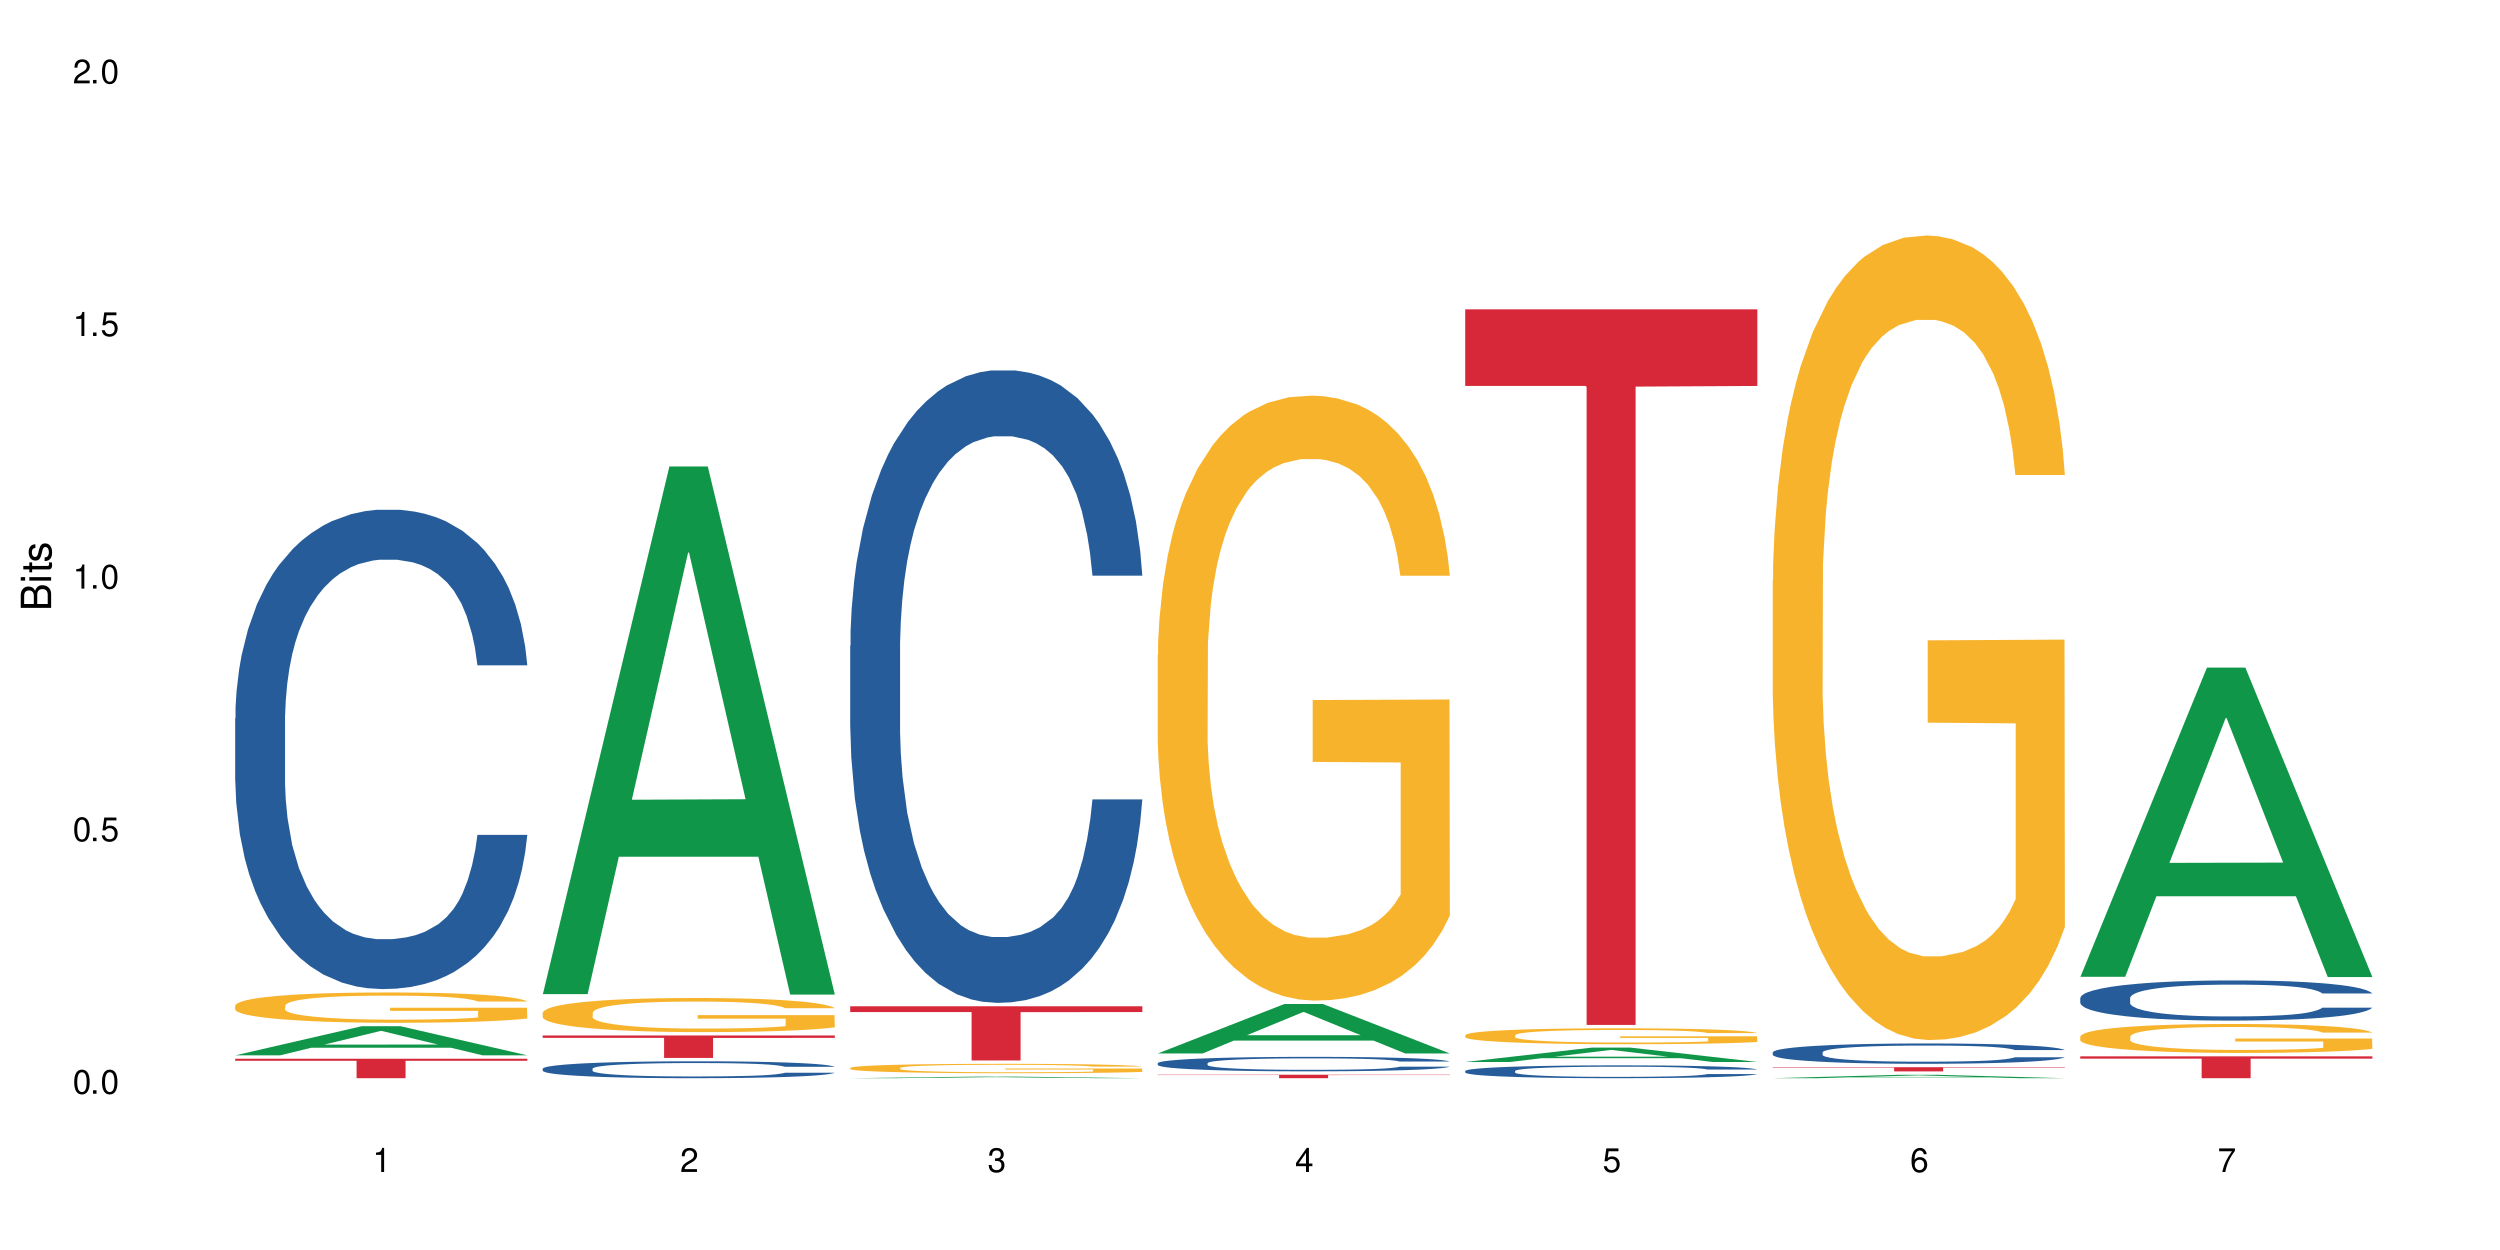 <?xml version="1.0" encoding="UTF-8"?>
<svg xmlns="http://www.w3.org/2000/svg" xmlns:xlink="http://www.w3.org/1999/xlink" width="720" height="360" viewBox="0 0 720 360">
<defs>
<g>
<g id="glyph-0-0">
</g>
<g id="glyph-0-1">
<path d="M 2.641 -6.938 C 2 -6.938 1.422 -6.656 1.078 -6.172 C 0.641 -5.562 0.406 -4.641 0.406 -3.359 C 0.406 -1.016 1.188 0.219 2.641 0.219 C 4.078 0.219 4.859 -1.016 4.859 -3.297 C 4.859 -4.641 4.656 -5.547 4.203 -6.172 C 3.844 -6.656 3.281 -6.938 2.641 -6.938 Z M 2.641 -6.188 C 3.547 -6.188 4 -5.25 4 -3.375 C 4 -1.406 3.562 -0.484 2.625 -0.484 C 1.734 -0.484 1.281 -1.438 1.281 -3.344 C 1.281 -5.25 1.734 -6.188 2.641 -6.188 Z M 2.641 -6.188 "/>
</g>
<g id="glyph-0-2">
<path d="M 1.828 -1 L 0.828 -1 L 0.828 0 L 1.828 0 Z M 1.828 -1 "/>
</g>
<g id="glyph-0-3">
<path d="M 4.562 -6.797 L 1.062 -6.797 L 0.547 -3.094 L 1.328 -3.094 C 1.719 -3.562 2.047 -3.734 2.578 -3.734 C 3.484 -3.734 4.062 -3.109 4.062 -2.094 C 4.062 -1.125 3.484 -0.531 2.578 -0.531 C 1.828 -0.531 1.375 -0.906 1.188 -1.672 L 0.328 -1.672 C 0.453 -1.109 0.547 -0.844 0.75 -0.594 C 1.125 -0.078 1.828 0.219 2.594 0.219 C 3.969 0.219 4.922 -0.781 4.922 -2.219 C 4.922 -3.562 4.031 -4.484 2.719 -4.484 C 2.25 -4.484 1.859 -4.359 1.469 -4.062 L 1.734 -5.969 L 4.562 -5.969 Z M 4.562 -6.797 "/>
</g>
<g id="glyph-0-4">
<path d="M 2.484 -4.938 L 2.484 0 L 3.328 0 L 3.328 -6.938 L 2.766 -6.938 C 2.469 -5.875 2.281 -5.734 0.984 -5.562 L 0.984 -4.938 Z M 2.484 -4.938 "/>
</g>
<g id="glyph-0-5">
<path d="M 4.859 -0.828 L 1.281 -0.828 C 1.359 -1.406 1.672 -1.781 2.5 -2.281 L 3.469 -2.828 C 4.406 -3.344 4.906 -4.062 4.906 -4.906 C 4.906 -5.484 4.672 -6.031 4.266 -6.406 C 3.859 -6.766 3.375 -6.938 2.719 -6.938 C 1.859 -6.938 1.219 -6.625 0.844 -6.031 C 0.609 -5.672 0.5 -5.234 0.484 -4.531 L 1.328 -4.531 C 1.359 -5.016 1.406 -5.281 1.531 -5.516 C 1.75 -5.938 2.188 -6.203 2.703 -6.203 C 3.469 -6.203 4.031 -5.641 4.031 -4.891 C 4.031 -4.344 3.719 -3.859 3.125 -3.516 L 2.234 -3 C 0.812 -2.172 0.406 -1.531 0.328 -0.016 L 4.859 -0.016 Z M 4.859 -0.828 "/>
</g>
<g id="glyph-0-6">
<path d="M 2.125 -3.188 L 2.578 -3.188 C 3.5 -3.188 3.984 -2.766 3.984 -1.922 C 3.984 -1.062 3.469 -0.531 2.594 -0.531 C 1.656 -0.531 1.203 -1 1.156 -2.016 L 0.312 -2.016 C 0.344 -1.453 0.438 -1.094 0.609 -0.781 C 0.953 -0.109 1.625 0.219 2.547 0.219 C 3.953 0.219 4.859 -0.625 4.859 -1.938 C 4.859 -2.828 4.516 -3.297 3.703 -3.594 C 4.344 -3.844 4.656 -4.328 4.656 -5.031 C 4.656 -6.219 3.875 -6.938 2.578 -6.938 C 1.203 -6.938 0.484 -6.172 0.453 -4.703 L 1.297 -4.703 C 1.312 -5.125 1.344 -5.359 1.453 -5.578 C 1.641 -5.969 2.062 -6.203 2.594 -6.203 C 3.344 -6.203 3.797 -5.75 3.797 -5 C 3.797 -4.516 3.609 -4.219 3.25 -4.047 C 3.016 -3.953 2.703 -3.922 2.125 -3.906 Z M 2.125 -3.188 "/>
</g>
<g id="glyph-0-7">
<path d="M 3.141 -1.672 L 3.141 0 L 3.984 0 L 3.984 -1.672 L 4.984 -1.672 L 4.984 -2.438 L 3.984 -2.438 L 3.984 -6.938 L 3.359 -6.938 L 0.266 -2.578 L 0.266 -1.672 Z M 3.141 -2.438 L 1 -2.438 L 3.141 -5.5 Z M 3.141 -2.438 "/>
</g>
<g id="glyph-0-8">
<path d="M 4.781 -5.125 C 4.609 -6.266 3.891 -6.938 2.844 -6.938 C 2.094 -6.938 1.422 -6.578 1.031 -5.953 C 0.594 -5.266 0.406 -4.422 0.406 -3.172 C 0.406 -2 0.578 -1.25 0.984 -0.641 C 1.359 -0.078 1.953 0.219 2.703 0.219 C 3.984 0.219 4.922 -0.75 4.922 -2.094 C 4.922 -3.375 4.062 -4.281 2.844 -4.281 C 2.172 -4.281 1.641 -4.031 1.281 -3.516 C 1.281 -5.234 1.828 -6.188 2.797 -6.188 C 3.391 -6.188 3.797 -5.797 3.938 -5.125 Z M 2.734 -3.531 C 3.547 -3.531 4.062 -2.953 4.062 -2.031 C 4.062 -1.156 3.484 -0.531 2.703 -0.531 C 1.922 -0.531 1.328 -1.188 1.328 -2.078 C 1.328 -2.938 1.906 -3.531 2.734 -3.531 Z M 2.734 -3.531 "/>
</g>
<g id="glyph-0-9">
<path d="M 4.984 -6.797 L 0.438 -6.797 L 0.438 -5.969 L 4.109 -5.969 C 2.5 -3.656 1.828 -2.234 1.328 0 L 2.219 0 C 2.594 -2.172 3.453 -4.047 4.984 -6.094 Z M 4.984 -6.797 "/>
</g>
<g id="glyph-1-0">
</g>
<g id="glyph-1-1">
<path d="M 0 -0.953 L 0 -4.891 C 0 -5.719 -0.234 -6.344 -0.734 -6.797 C -1.188 -7.234 -1.812 -7.469 -2.5 -7.469 C -3.547 -7.469 -4.188 -7 -4.625 -5.875 C -4.984 -6.688 -5.625 -7.094 -6.531 -7.094 C -7.172 -7.094 -7.734 -6.859 -8.141 -6.391 C -8.562 -5.922 -8.75 -5.344 -8.75 -4.5 L -8.75 -0.953 Z M -4.984 -2.062 L -7.766 -2.062 L -7.766 -4.219 C -7.766 -4.844 -7.688 -5.203 -7.453 -5.5 C -7.219 -5.812 -6.859 -5.969 -6.375 -5.969 C -5.891 -5.969 -5.531 -5.812 -5.297 -5.5 C -5.062 -5.203 -4.984 -4.844 -4.984 -4.219 Z M -0.984 -2.062 L -4 -2.062 L -4 -4.781 C -4 -5.766 -3.438 -6.359 -2.484 -6.359 C -1.547 -6.359 -0.984 -5.766 -0.984 -4.781 Z M -0.984 -2.062 "/>
</g>
<g id="glyph-1-2">
<path d="M -6.281 -1.797 L -6.281 -0.797 L 0 -0.797 L 0 -1.797 Z M -8.75 -1.797 L -8.75 -0.797 L -7.484 -0.797 L -7.484 -1.797 Z M -8.75 -1.797 "/>
</g>
<g id="glyph-1-3">
<path d="M -6.281 -3.047 L -6.281 -2.016 L -8.016 -2.016 L -8.016 -1.016 L -6.281 -1.016 L -6.281 -0.172 L -5.469 -0.172 L -5.469 -1.016 L -0.719 -1.016 C -0.078 -1.016 0.281 -1.453 0.281 -2.234 C 0.281 -2.5 0.25 -2.719 0.188 -3.047 L -0.641 -3.047 C -0.609 -2.906 -0.594 -2.766 -0.594 -2.562 C -0.594 -2.141 -0.719 -2.016 -1.156 -2.016 L -5.469 -2.016 L -5.469 -3.047 Z M -6.281 -3.047 "/>
</g>
<g id="glyph-1-4">
<path d="M -4.531 -5.25 C -5.766 -5.25 -6.469 -4.422 -6.469 -2.969 C -6.469 -1.516 -5.719 -0.562 -4.547 -0.562 C -3.562 -0.562 -3.094 -1.062 -2.734 -2.562 L -2.516 -3.484 C -2.344 -4.188 -2.094 -4.469 -1.641 -4.469 C -1.047 -4.469 -0.641 -3.875 -0.641 -3 C -0.641 -2.453 -0.797 -2 -1.062 -1.75 C -1.25 -1.594 -1.422 -1.531 -1.875 -1.469 L -1.875 -0.406 C -0.422 -0.453 0.281 -1.266 0.281 -2.922 C 0.281 -4.5 -0.5 -5.516 -1.719 -5.516 C -2.656 -5.516 -3.172 -4.984 -3.469 -3.734 L -3.703 -2.766 C -3.891 -1.953 -4.156 -1.609 -4.594 -1.609 C -5.188 -1.609 -5.547 -2.125 -5.547 -2.938 C -5.547 -3.75 -5.203 -4.172 -4.531 -4.203 Z M -4.531 -5.25 "/>
</g>
</g>
</defs>
<rect x="-72" y="-36" width="864" height="432" fill="rgb(100%, 100%, 100%)" fill-opacity="1"/>
<path fill-rule="nonzero" fill="rgb(6.275%, 58.824%, 28.235%)" fill-opacity="1" d="M 67.73 303.934 L 67.82 303.926 L 104.227 295.539 L 115.281 295.539 L 151.867 303.941 L 139.012 303.941 L 129.844 301.75 L 89.664 301.75 L 80.676 303.934 L 67.73 303.934 L 93.527 300.84 L 126.156 300.832 L 109.887 296.91 L 109.707 296.902 L 109.527 296.926 L 93.438 300.832 L 93.527 300.84 Z M 67.73 303.934 "/>
<path fill-rule="nonzero" fill="rgb(14.51%, 36.078%, 60%)" fill-opacity="1" d="M 67.73 206.883 L 67.832 206.758 L 67.832 203.73 L 68.141 198.934 L 68.859 192.879 L 69.578 188.715 L 71.426 181.27 L 73.988 174.078 L 76.656 168.527 L 78.605 165.246 L 80.352 162.723 L 84.352 158.055 L 86.918 155.656 L 89.688 153.512 L 93.074 151.367 L 95.535 150.105 L 101.078 148.086 L 105.18 147.203 L 108.363 146.824 L 115.238 146.824 L 119.34 147.332 L 122.316 147.961 L 125.598 148.969 L 128.371 150.105 L 133.191 152.883 L 137.5 156.414 L 139.449 158.434 L 142.527 162.344 L 144.891 166.129 L 146.531 169.41 L 148.379 174.078 L 150.02 179.758 L 151.25 186.191 L 151.867 191.617 L 137.5 191.617 L 136.785 186.57 L 135.961 182.66 L 134.422 177.484 L 132.883 173.828 L 130.73 170.168 L 128.781 167.77 L 126.113 165.371 L 123.754 163.859 L 121.289 162.723 L 118.93 161.965 L 114.414 161.211 L 109.184 161.211 L 107.234 161.461 L 103.23 162.473 L 101.078 163.355 L 98 165.121 L 95.844 166.762 L 93.281 169.285 L 91.535 171.43 L 89.379 174.711 L 87.84 177.613 L 86.098 181.773 L 85.07 184.93 L 84.148 188.461 L 83.328 192.625 L 82.711 197.043 L 82.301 201.711 L 82.094 206.254 L 82.094 225.809 L 82.301 230.352 L 82.812 235.652 L 84.148 243.348 L 86.098 250.035 L 88.355 255.336 L 90.508 259.121 L 91.742 260.887 L 93.383 262.906 L 95.945 265.43 L 99.641 267.953 L 101.797 268.961 L 105.078 269.969 L 108.465 270.477 L 112.98 270.477 L 116.98 269.969 L 119.648 269.34 L 122.418 268.328 L 126.215 266.184 L 128.574 264.168 L 130.629 261.77 L 132.168 259.371 L 133.191 257.352 L 134.73 253.441 L 135.961 249.152 L 136.887 244.734 L 137.5 240.445 L 151.867 240.445 L 151.25 245.492 L 150.328 250.414 L 149.402 254.074 L 147.969 258.488 L 146.324 262.398 L 143.965 266.816 L 142.016 269.719 L 139.449 272.871 L 137.09 275.27 L 134.527 277.414 L 130.73 279.938 L 128.266 281.199 L 125.598 282.336 L 122.418 283.344 L 118.418 284.227 L 114.109 284.73 L 110.105 284.859 L 105.797 284.605 L 102.617 284.102 L 98.41 282.965 L 93.176 280.695 L 89.379 278.297 L 86.406 275.898 L 83.84 273.375 L 80.969 269.969 L 77.273 264.418 L 75.016 260.129 L 73.477 256.598 L 71.734 251.676 L 70.5 247.258 L 69.066 240.195 L 68.039 231.234 L 67.73 224.297 Z M 67.73 206.883 "/>
<path fill-rule="nonzero" fill="rgb(96.863%, 70.196%, 16.863%)" fill-opacity="1" d="M 67.73 289.574 L 67.832 289.566 L 67.832 289.406 L 68.242 289.047 L 69.27 288.551 L 70.605 288.145 L 72.039 287.828 L 72.965 287.66 L 74.504 287.422 L 75.836 287.246 L 79.223 286.887 L 83.531 286.551 L 85.891 286.406 L 88.559 286.273 L 92.355 286.121 L 94.102 286.066 L 99.438 285.938 L 105.488 285.855 L 112.16 285.832 L 115.238 285.84 L 119.441 285.875 L 125.188 285.961 L 128.473 286.039 L 131.039 286.121 L 133.707 286.223 L 136.988 286.383 L 140.066 286.574 L 142.527 286.766 L 144.992 287.004 L 147.043 287.262 L 148.789 287.539 L 150.328 287.875 L 151.25 288.152 L 151.867 288.434 L 137.605 288.434 L 136.785 288.152 L 135.859 287.938 L 134.32 287.676 L 132.781 287.484 L 131.242 287.332 L 128.371 287.125 L 125.906 286.996 L 122.828 286.887 L 119.855 286.812 L 116.469 286.766 L 114.414 286.75 L 108.977 286.75 L 104.055 286.805 L 101.18 286.871 L 99.129 286.934 L 96.254 287.055 L 94.512 287.148 L 93.484 287.211 L 90.406 287.461 L 88.355 287.684 L 87.227 287.836 L 85.789 288.074 L 84.762 288.289 L 83.633 288.609 L 83.02 288.848 L 82.199 289.391 L 82.094 290.824 L 82.402 291.129 L 83.02 291.453 L 83.84 291.742 L 85.07 292.043 L 86.301 292.277 L 88.457 292.586 L 90.305 292.793 L 91.742 292.93 L 94.512 293.145 L 95.641 293.219 L 98.309 293.359 L 101.078 293.473 L 104.465 293.566 L 107.027 293.617 L 111.133 293.656 L 116.363 293.656 L 122.52 293.609 L 126.422 293.543 L 129.09 293.48 L 130.832 293.426 L 132.988 293.336 L 134.527 293.258 L 135.961 293.168 L 137.707 293.035 L 137.707 291.129 L 112.363 291.121 L 112.363 290.227 L 151.762 290.219 L 151.867 293.336 L 149.711 293.551 L 147.043 293.758 L 144.48 293.918 L 141.812 294.055 L 138.016 294.207 L 134.938 294.301 L 130.215 294.414 L 125.906 294.484 L 121.395 294.531 L 117.391 294.555 L 112.672 294.566 L 108.465 294.547 L 103.949 294.5 L 100.359 294.438 L 97.074 294.355 L 93.793 294.254 L 89.688 294.086 L 87.02 293.949 L 84.25 293.781 L 81.48 293.582 L 79.016 293.367 L 77.375 293.199 L 75.734 293.008 L 73.988 292.77 L 72.348 292.5 L 71.117 292.254 L 69.988 291.973 L 69.168 291.711 L 68.348 291.352 L 67.938 291.062 L 67.73 290.816 Z M 67.73 289.574 "/>
<path fill-rule="nonzero" fill="rgb(83.922%, 15.686%, 22.353%)" fill-opacity="1" d="M 67.73 304.918 L 151.867 304.918 L 151.867 305.516 L 116.801 305.52 L 116.801 310.523 L 102.695 310.523 L 102.695 305.527 L 102.488 305.516 L 67.73 305.516 Z M 67.73 304.918 "/>
<path fill-rule="nonzero" fill="rgb(6.275%, 58.824%, 28.235%)" fill-opacity="1" d="M 156.293 286.309 L 156.383 286.168 L 192.789 134.336 L 203.844 134.336 L 240.43 286.453 L 227.574 286.453 L 218.406 246.746 L 178.227 246.746 L 169.238 286.309 L 156.293 286.309 L 182.094 230.32 L 214.723 230.176 L 198.453 159.188 L 198.273 159.047 L 198.094 159.473 L 182.004 230.176 L 182.094 230.32 Z M 156.293 286.309 "/>
<path fill-rule="nonzero" fill="rgb(14.51%, 36.078%, 60%)" fill-opacity="1" d="M 156.293 307.773 L 156.398 307.77 L 156.398 307.66 L 156.703 307.492 L 157.422 307.277 L 158.141 307.133 L 159.988 306.871 L 162.555 306.617 L 165.223 306.422 L 167.172 306.305 L 168.914 306.215 L 172.918 306.051 L 175.48 305.969 L 178.25 305.891 L 181.637 305.816 L 184.102 305.77 L 189.641 305.699 L 193.746 305.668 L 196.926 305.656 L 203.801 305.656 L 207.902 305.672 L 210.879 305.695 L 214.164 305.73 L 216.934 305.77 L 221.754 305.871 L 226.066 305.992 L 228.016 306.066 L 231.094 306.203 L 233.453 306.336 L 235.094 306.453 L 236.941 306.617 L 238.582 306.816 L 239.812 307.043 L 240.43 307.234 L 226.066 307.234 L 225.348 307.059 L 224.527 306.918 L 222.988 306.738 L 221.449 306.609 L 219.293 306.48 L 217.344 306.395 L 214.676 306.309 L 212.316 306.258 L 209.855 306.215 L 207.492 306.191 L 202.98 306.164 L 197.746 306.164 L 195.797 306.172 L 191.797 306.207 L 189.641 306.238 L 186.562 306.301 L 184.406 306.359 L 181.844 306.449 L 180.098 306.523 L 177.945 306.641 L 176.406 306.742 L 174.66 306.887 L 173.633 307 L 172.711 307.125 L 171.891 307.27 L 171.273 307.426 L 170.863 307.59 L 170.66 307.75 L 170.66 308.441 L 170.863 308.602 L 171.379 308.785 L 172.711 309.059 L 174.66 309.293 L 176.918 309.48 L 179.074 309.613 L 180.305 309.676 L 181.945 309.746 L 184.512 309.836 L 188.203 309.926 L 190.359 309.961 L 193.641 309.996 L 197.027 310.016 L 201.543 310.016 L 205.543 309.996 L 208.211 309.973 L 210.98 309.938 L 214.777 309.863 L 217.137 309.793 L 219.191 309.707 L 220.73 309.625 L 221.754 309.551 L 223.293 309.414 L 224.527 309.262 L 225.449 309.105 L 226.066 308.957 L 240.43 308.957 L 239.812 309.133 L 238.891 309.309 L 237.969 309.438 L 236.531 309.594 L 234.891 309.73 L 232.527 309.887 L 230.578 309.988 L 228.016 310.098 L 225.656 310.184 L 223.09 310.258 L 219.293 310.348 L 216.832 310.395 L 214.164 310.434 L 210.98 310.469 L 206.98 310.5 L 202.672 310.516 L 198.668 310.523 L 194.359 310.512 L 191.18 310.496 L 186.973 310.453 L 181.738 310.375 L 177.945 310.289 L 174.969 310.207 L 172.402 310.117 L 169.531 309.996 L 165.836 309.801 L 163.578 309.648 L 162.039 309.523 L 160.297 309.352 L 159.066 309.195 L 157.629 308.945 L 156.602 308.633 L 156.293 308.387 Z M 156.293 307.773 "/>
<path fill-rule="nonzero" fill="rgb(96.863%, 70.196%, 16.863%)" fill-opacity="1" d="M 156.293 291.633 L 156.398 291.625 L 156.398 291.445 L 156.809 291.043 L 157.832 290.484 L 159.168 290.027 L 160.605 289.668 L 161.527 289.48 L 163.066 289.211 L 164.398 289.016 L 167.785 288.609 L 172.094 288.234 L 174.457 288.07 L 177.121 287.918 L 180.918 287.75 L 182.664 287.688 L 188 287.543 L 194.051 287.453 L 200.723 287.426 L 203.801 287.434 L 208.008 287.473 L 213.754 287.57 L 217.035 287.66 L 219.602 287.75 L 222.27 287.867 L 225.551 288.047 L 228.629 288.262 L 231.094 288.477 L 233.555 288.746 L 235.605 289.031 L 237.352 289.348 L 238.891 289.723 L 239.812 290.035 L 240.43 290.352 L 226.168 290.352 L 225.348 290.035 L 224.422 289.793 L 222.883 289.5 L 221.344 289.281 L 219.805 289.113 L 216.934 288.879 L 214.473 288.734 L 211.395 288.609 L 208.418 288.531 L 205.031 288.477 L 202.98 288.457 L 197.543 288.457 L 192.617 288.52 L 189.742 288.594 L 187.691 288.664 L 184.816 288.797 L 183.074 288.906 L 182.047 288.977 L 178.969 289.258 L 176.918 289.508 L 175.789 289.68 L 174.352 289.945 L 173.328 290.188 L 172.199 290.547 L 171.582 290.816 L 170.762 291.426 L 170.66 293.043 L 170.965 293.383 L 171.582 293.75 L 172.402 294.074 L 173.633 294.414 L 174.867 294.672 L 177.02 295.023 L 178.867 295.258 L 180.305 295.41 L 183.074 295.652 L 184.203 295.73 L 186.871 295.895 L 189.641 296.02 L 193.027 296.125 L 195.59 296.18 L 199.695 296.227 L 204.93 296.227 L 211.086 296.172 L 214.984 296.102 L 217.652 296.027 L 219.395 295.965 L 221.551 295.867 L 223.09 295.777 L 224.527 295.68 L 226.27 295.527 L 226.27 293.383 L 200.926 293.375 L 200.926 292.367 L 240.328 292.359 L 240.43 295.867 L 238.273 296.109 L 235.605 296.344 L 233.043 296.52 L 230.375 296.672 L 226.578 296.844 L 223.5 296.953 L 218.781 297.078 L 214.473 297.156 L 209.957 297.211 L 205.953 297.238 L 201.234 297.246 L 197.027 297.23 L 192.512 297.176 L 188.922 297.105 L 185.641 297.016 L 182.355 296.898 L 178.25 296.711 L 175.582 296.559 L 172.812 296.367 L 170.043 296.145 L 167.582 295.902 L 165.938 295.715 L 164.297 295.5 L 162.555 295.23 L 160.91 294.926 L 159.68 294.648 L 158.551 294.332 L 157.73 294.035 L 156.91 293.633 L 156.5 293.309 L 156.293 293.031 Z M 156.293 291.633 "/>
<path fill-rule="nonzero" fill="rgb(83.922%, 15.686%, 22.353%)" fill-opacity="1" d="M 156.293 298.223 L 240.43 298.223 L 240.43 298.914 L 205.363 298.918 L 205.363 304.68 L 191.258 304.68 L 191.258 298.926 L 191.051 298.914 L 156.293 298.914 Z M 156.293 298.223 "/>
<path fill-rule="nonzero" fill="rgb(6.275%, 58.824%, 28.235%)" fill-opacity="1" d="M 244.859 310.52 L 244.949 310.52 L 281.352 310.062 L 292.41 310.062 L 328.992 310.523 L 316.141 310.523 L 306.969 310.402 L 266.789 310.402 L 257.801 310.52 L 244.859 310.52 L 270.656 310.352 L 303.285 310.352 L 287.016 310.141 L 286.836 310.137 L 286.656 310.141 L 270.566 310.352 L 270.656 310.352 Z M 244.859 310.52 "/>
<path fill-rule="nonzero" fill="rgb(14.51%, 36.078%, 60%)" fill-opacity="1" d="M 244.859 185.938 L 244.961 185.773 L 244.961 181.777 L 245.27 175.449 L 245.988 167.457 L 246.703 161.961 L 248.551 152.141 L 251.117 142.648 L 253.785 135.324 L 255.734 130.996 L 257.477 127.664 L 261.48 121.504 L 264.043 118.34 L 266.816 115.512 L 270.199 112.68 L 272.664 111.016 L 278.203 108.352 L 282.309 107.184 L 285.488 106.688 L 292.363 106.688 L 296.469 107.352 L 299.441 108.184 L 302.727 109.516 L 305.496 111.016 L 310.32 114.676 L 314.629 119.34 L 316.578 122.004 L 319.656 127.164 L 322.016 132.16 L 323.656 136.488 L 325.504 142.648 L 327.145 150.141 L 328.379 158.633 L 328.992 165.793 L 314.629 165.793 L 313.91 159.133 L 313.09 153.973 L 311.551 147.145 L 310.012 142.316 L 307.855 137.488 L 305.906 134.324 L 303.238 131.16 L 300.879 129.164 L 298.418 127.664 L 296.059 126.664 L 291.543 125.668 L 286.309 125.668 L 284.359 126 L 280.359 127.332 L 278.203 128.496 L 275.125 130.828 L 272.973 132.992 L 270.406 136.32 L 268.66 139.152 L 266.508 143.48 L 264.969 147.312 L 263.223 152.805 L 262.199 156.969 L 261.273 161.629 L 260.453 167.125 L 259.84 172.953 L 259.426 179.113 L 259.223 185.105 L 259.223 210.914 L 259.426 216.906 L 259.941 223.898 L 261.273 234.055 L 263.223 242.879 L 265.48 249.875 L 267.637 254.867 L 268.867 257.199 L 270.508 259.863 L 273.074 263.191 L 276.77 266.523 L 278.922 267.855 L 282.207 269.188 L 285.59 269.852 L 290.105 269.852 L 294.109 269.188 L 296.773 268.355 L 299.547 267.023 L 303.344 264.191 L 305.703 261.527 L 307.754 258.363 L 309.293 255.199 L 310.32 252.535 L 311.859 247.375 L 313.09 241.715 L 314.012 235.887 L 314.629 230.227 L 328.992 230.227 L 328.379 236.887 L 327.453 243.379 L 326.531 248.207 L 325.094 254.035 L 323.453 259.195 L 321.094 265.023 L 319.145 268.855 L 316.578 273.016 L 314.219 276.18 L 311.652 279.012 L 307.855 282.34 L 305.395 284.004 L 302.727 285.504 L 299.547 286.836 L 295.543 288 L 291.234 288.668 L 287.234 288.832 L 282.926 288.5 L 279.742 287.836 L 275.535 286.336 L 270.305 283.34 L 266.508 280.176 L 263.531 277.012 L 260.965 273.684 L 258.094 269.188 L 254.398 261.859 L 252.145 256.199 L 250.605 251.539 L 248.859 245.043 L 247.629 239.219 L 246.191 229.895 L 245.164 218.07 L 244.859 208.914 Z M 244.859 185.938 "/>
<path fill-rule="nonzero" fill="rgb(96.863%, 70.196%, 16.863%)" fill-opacity="1" d="M 244.859 307.543 L 244.961 307.539 L 244.961 307.488 L 245.371 307.379 L 246.398 307.223 L 247.73 307.098 L 249.168 307 L 250.09 306.949 L 251.629 306.875 L 252.965 306.82 L 256.348 306.707 L 260.66 306.605 L 263.02 306.559 L 265.688 306.516 L 269.484 306.469 L 271.227 306.453 L 276.562 306.414 L 282.617 306.387 L 289.285 306.383 L 292.363 306.383 L 296.57 306.395 L 302.316 306.422 L 305.598 306.445 L 308.164 306.469 L 310.832 306.504 L 314.117 306.551 L 317.195 306.609 L 319.656 306.672 L 322.117 306.746 L 324.172 306.824 L 325.914 306.91 L 327.453 307.016 L 328.379 307.102 L 328.992 307.188 L 314.73 307.188 L 313.91 307.102 L 312.988 307.035 L 311.449 306.953 L 309.91 306.895 L 308.371 306.848 L 305.496 306.781 L 303.035 306.742 L 299.957 306.707 L 296.98 306.684 L 293.594 306.672 L 291.543 306.664 L 286.105 306.664 L 281.18 306.684 L 278.309 306.703 L 276.254 306.723 L 273.383 306.758 L 271.637 306.789 L 270.613 306.809 L 267.535 306.887 L 265.48 306.953 L 264.352 307 L 262.918 307.074 L 261.891 307.145 L 260.762 307.242 L 260.145 307.316 L 259.324 307.484 L 259.223 307.93 L 259.531 308.023 L 260.145 308.125 L 260.965 308.215 L 262.199 308.309 L 263.43 308.379 L 265.582 308.477 L 267.43 308.539 L 268.867 308.582 L 271.637 308.648 L 272.766 308.672 L 275.434 308.715 L 278.203 308.75 L 281.59 308.781 L 284.156 308.797 L 288.258 308.809 L 293.492 308.809 L 299.648 308.793 L 303.547 308.773 L 306.215 308.754 L 307.961 308.734 L 310.113 308.707 L 311.652 308.684 L 313.09 308.656 L 314.832 308.613 L 314.832 308.023 L 289.492 308.02 L 289.492 307.742 L 328.891 307.742 L 328.992 308.707 L 326.84 308.773 L 324.172 308.84 L 321.605 308.891 L 318.938 308.93 L 315.141 308.977 L 312.062 309.008 L 307.344 309.043 L 303.035 309.066 L 298.52 309.078 L 294.52 309.086 L 289.797 309.09 L 285.59 309.086 L 281.078 309.07 L 277.484 309.051 L 274.203 309.023 L 270.918 308.992 L 266.816 308.941 L 264.148 308.898 L 261.379 308.848 L 258.605 308.785 L 256.145 308.719 L 254.504 308.668 L 252.859 308.605 L 251.117 308.531 L 249.477 308.449 L 248.242 308.371 L 247.113 308.285 L 246.293 308.203 L 245.473 308.094 L 245.062 308.004 L 244.859 307.926 Z M 244.859 307.543 "/>
<path fill-rule="nonzero" fill="rgb(83.922%, 15.686%, 22.353%)" fill-opacity="1" d="M 244.859 289.809 L 328.992 289.809 L 328.992 291.477 L 293.93 291.492 L 293.93 305.406 L 279.82 305.406 L 279.82 291.508 L 279.617 291.477 L 244.859 291.477 Z M 244.859 289.809 "/>
<path fill-rule="nonzero" fill="rgb(6.275%, 58.824%, 28.235%)" fill-opacity="1" d="M 333.422 303.391 L 333.512 303.375 L 369.914 289.148 L 380.973 289.148 L 417.555 303.402 L 404.703 303.402 L 395.535 299.684 L 355.355 299.684 L 346.363 303.391 L 333.422 303.391 L 359.219 298.145 L 391.848 298.129 L 375.578 291.477 L 375.398 291.465 L 375.219 291.504 L 359.129 298.129 L 359.219 298.145 Z M 333.422 303.391 "/>
<path fill-rule="nonzero" fill="rgb(14.51%, 36.078%, 60%)" fill-opacity="1" d="M 333.422 306.191 L 333.523 306.188 L 333.523 306.094 L 333.832 305.949 L 334.551 305.766 L 335.27 305.641 L 337.113 305.418 L 339.68 305.199 L 342.348 305.031 L 344.297 304.934 L 346.043 304.855 L 350.043 304.715 L 352.609 304.645 L 355.379 304.578 L 358.766 304.516 L 361.227 304.477 L 366.766 304.414 L 370.871 304.387 L 374.051 304.379 L 380.926 304.379 L 385.031 304.391 L 388.008 304.41 L 391.289 304.441 L 394.059 304.477 L 398.883 304.559 L 403.191 304.668 L 405.141 304.727 L 408.219 304.844 L 410.578 304.961 L 412.223 305.059 L 414.066 305.199 L 415.711 305.371 L 416.941 305.566 L 417.555 305.73 L 403.191 305.73 L 402.473 305.578 L 401.652 305.457 L 400.113 305.301 L 398.574 305.191 L 396.422 305.082 L 394.469 305.008 L 391.805 304.938 L 389.441 304.891 L 386.98 304.855 L 384.621 304.836 L 380.105 304.812 L 374.875 304.812 L 372.922 304.82 L 368.922 304.848 L 366.766 304.875 L 363.688 304.93 L 361.535 304.98 L 358.969 305.055 L 357.227 305.121 L 355.07 305.219 L 353.531 305.305 L 351.789 305.434 L 350.762 305.527 L 349.836 305.633 L 349.016 305.758 L 348.402 305.895 L 347.992 306.035 L 347.785 306.172 L 347.785 306.762 L 347.992 306.898 L 348.504 307.059 L 349.836 307.289 L 351.789 307.492 L 354.043 307.652 L 356.199 307.766 L 357.43 307.82 L 359.07 307.883 L 361.637 307.957 L 365.332 308.035 L 367.484 308.062 L 370.77 308.094 L 374.156 308.109 L 378.668 308.109 L 382.672 308.094 L 385.34 308.074 L 388.109 308.047 L 391.906 307.98 L 394.266 307.918 L 396.316 307.848 L 397.855 307.773 L 398.883 307.715 L 400.422 307.594 L 401.652 307.465 L 402.578 307.332 L 403.191 307.203 L 417.555 307.203 L 416.941 307.355 L 416.016 307.504 L 415.094 307.613 L 413.656 307.746 L 412.016 307.867 L 409.656 308 L 407.707 308.086 L 405.141 308.184 L 402.781 308.254 L 400.215 308.32 L 396.422 308.395 L 393.957 308.434 L 391.289 308.469 L 388.109 308.5 L 384.109 308.523 L 379.797 308.539 L 375.797 308.543 L 371.488 308.535 L 368.305 308.52 L 364.102 308.488 L 358.867 308.418 L 355.07 308.348 L 352.094 308.273 L 349.531 308.199 L 346.656 308.094 L 342.965 307.926 L 340.707 307.797 L 339.168 307.691 L 337.422 307.543 L 336.191 307.41 L 334.754 307.195 L 333.73 306.926 L 333.422 306.715 Z M 333.422 306.191 "/>
<path fill-rule="nonzero" fill="rgb(96.863%, 70.196%, 16.863%)" fill-opacity="1" d="M 333.422 188.566 L 333.523 188.406 L 333.523 185.223 L 333.934 178.062 L 334.961 168.199 L 336.293 160.082 L 337.73 153.719 L 338.652 150.379 L 340.191 145.602 L 341.527 142.102 L 344.914 134.941 L 349.223 128.258 L 351.582 125.395 L 354.25 122.691 L 358.047 119.668 L 359.789 118.555 L 365.125 116.008 L 371.18 114.414 L 377.848 113.938 L 380.926 114.098 L 385.133 114.734 L 390.879 116.484 L 394.164 118.074 L 396.727 119.668 L 399.395 121.734 L 402.68 124.918 L 405.758 128.738 L 408.219 132.555 L 410.684 137.328 L 412.734 142.422 L 414.477 147.988 L 416.016 154.672 L 416.941 160.242 L 417.555 165.812 L 403.293 165.812 L 402.473 160.242 L 401.551 155.945 L 400.012 150.695 L 398.473 146.875 L 396.934 143.852 L 394.059 139.715 L 391.598 137.172 L 388.52 134.941 L 385.543 133.512 L 382.156 132.555 L 380.105 132.238 L 374.668 132.238 L 369.742 133.352 L 366.871 134.625 L 364.816 135.898 L 361.945 138.285 L 360.199 140.191 L 359.176 141.465 L 356.098 146.398 L 354.043 150.855 L 352.914 153.879 L 351.48 158.652 L 350.453 162.949 L 349.324 169.312 L 348.711 174.086 L 347.887 184.906 L 347.785 213.547 L 348.094 219.594 L 348.711 226.117 L 349.531 231.848 L 350.762 237.895 L 351.992 242.508 L 354.148 248.715 L 355.992 252.852 L 357.43 255.555 L 360.199 259.852 L 361.328 261.285 L 363.996 264.148 L 366.766 266.375 L 370.152 268.285 L 372.719 269.238 L 376.824 270.035 L 382.055 270.035 L 388.211 269.082 L 392.109 267.809 L 394.777 266.535 L 396.523 265.422 L 398.676 263.672 L 400.215 262.078 L 401.652 260.328 L 403.398 257.625 L 403.398 219.594 L 378.055 219.434 L 378.055 201.613 L 417.453 201.453 L 417.555 263.672 L 415.402 267.969 L 412.734 272.105 L 410.168 275.285 L 407.5 277.992 L 403.703 281.016 L 400.625 282.926 L 395.906 285.152 L 391.598 286.586 L 387.082 287.539 L 383.082 288.016 L 378.363 288.176 L 374.156 287.855 L 369.641 286.902 L 366.051 285.629 L 362.766 284.039 L 359.484 281.969 L 355.379 278.629 L 352.711 275.922 L 349.941 272.582 L 347.172 268.602 L 344.707 264.309 L 343.066 260.965 L 341.426 257.148 L 339.68 252.375 L 338.039 246.965 L 336.809 242.031 L 335.68 236.461 L 334.859 231.211 L 334.035 224.051 L 333.625 218.32 L 333.422 213.387 Z M 333.422 188.566 "/>
<path fill-rule="nonzero" fill="rgb(83.922%, 15.686%, 22.353%)" fill-opacity="1" d="M 333.422 309.52 L 417.555 309.52 L 417.555 309.625 L 382.492 309.629 L 382.492 310.523 L 368.383 310.523 L 368.383 309.629 L 368.18 309.625 L 333.422 309.625 Z M 333.422 309.52 "/>
<path fill-rule="nonzero" fill="rgb(6.275%, 58.824%, 28.235%)" fill-opacity="1" d="M 421.984 305.848 L 422.074 305.844 L 458.48 301.711 L 469.535 301.711 L 506.121 305.852 L 493.266 305.852 L 484.098 304.77 L 443.918 304.77 L 434.93 305.848 L 421.984 305.848 L 447.781 304.324 L 480.41 304.32 L 464.141 302.387 L 463.961 302.383 L 463.781 302.395 L 447.691 304.32 L 447.781 304.324 Z M 421.984 305.848 "/>
<path fill-rule="nonzero" fill="rgb(14.51%, 36.078%, 60%)" fill-opacity="1" d="M 421.984 308.434 L 422.086 308.43 L 422.086 308.348 L 422.395 308.223 L 423.113 308.059 L 423.832 307.949 L 425.68 307.75 L 428.242 307.555 L 430.91 307.406 L 432.859 307.32 L 434.605 307.25 L 438.605 307.125 L 441.172 307.062 L 443.941 307.004 L 447.328 306.949 L 449.789 306.914 L 455.332 306.859 L 459.434 306.836 L 462.617 306.824 L 469.488 306.824 L 473.594 306.84 L 476.57 306.855 L 479.852 306.883 L 482.625 306.914 L 487.445 306.988 L 491.754 307.082 L 493.703 307.137 L 496.781 307.242 L 499.145 307.344 L 500.785 307.43 L 502.633 307.555 L 504.273 307.707 L 505.504 307.879 L 506.121 308.023 L 491.754 308.023 L 491.035 307.891 L 490.215 307.785 L 488.676 307.648 L 487.137 307.547 L 484.984 307.449 L 483.035 307.387 L 480.367 307.324 L 478.008 307.281 L 475.543 307.25 L 473.184 307.23 L 468.668 307.211 L 463.438 307.211 L 461.488 307.219 L 457.484 307.246 L 455.332 307.27 L 452.254 307.316 L 450.098 307.359 L 447.531 307.426 L 445.789 307.484 L 443.633 307.574 L 442.094 307.648 L 440.352 307.762 L 439.324 307.848 L 438.402 307.941 L 437.582 308.051 L 436.965 308.172 L 436.555 308.297 L 436.348 308.418 L 436.348 308.941 L 436.555 309.062 L 437.066 309.203 L 438.402 309.41 L 440.352 309.59 L 442.609 309.73 L 444.762 309.832 L 445.992 309.879 L 447.637 309.934 L 450.199 310 L 453.895 310.07 L 456.051 310.098 L 459.332 310.121 L 462.719 310.137 L 467.234 310.137 L 471.234 310.121 L 473.902 310.105 L 476.672 310.078 L 480.469 310.023 L 482.828 309.969 L 484.879 309.902 L 486.418 309.84 L 487.445 309.785 L 488.984 309.68 L 490.215 309.566 L 491.141 309.449 L 491.754 309.332 L 506.121 309.332 L 505.504 309.469 L 504.582 309.598 L 503.656 309.699 L 502.223 309.816 L 500.578 309.922 L 498.219 310.039 L 496.27 310.117 L 493.703 310.199 L 491.344 310.266 L 488.781 310.324 L 484.984 310.391 L 482.52 310.422 L 479.852 310.453 L 476.672 310.48 L 472.672 310.504 L 468.363 310.52 L 464.359 310.523 L 460.051 310.516 L 456.871 310.5 L 452.664 310.473 L 447.43 310.41 L 443.633 310.348 L 440.66 310.281 L 438.094 310.215 L 435.219 310.121 L 431.527 309.973 L 429.27 309.859 L 427.73 309.766 L 425.984 309.633 L 424.754 309.516 L 423.32 309.324 L 422.293 309.086 L 421.984 308.898 Z M 421.984 308.434 "/>
<path fill-rule="nonzero" fill="rgb(96.863%, 70.196%, 16.863%)" fill-opacity="1" d="M 421.984 298.113 L 422.086 298.109 L 422.086 298.027 L 422.496 297.84 L 423.523 297.578 L 424.859 297.363 L 426.293 297.199 L 427.219 297.109 L 428.758 296.984 L 430.09 296.891 L 433.477 296.703 L 437.785 296.527 L 440.145 296.453 L 442.812 296.379 L 446.609 296.301 L 448.355 296.273 L 453.688 296.203 L 459.742 296.164 L 466.41 296.152 L 469.488 296.156 L 473.695 296.172 L 479.441 296.219 L 482.727 296.258 L 485.293 296.301 L 487.957 296.355 L 491.242 296.438 L 494.32 296.539 L 496.781 296.641 L 499.246 296.766 L 501.297 296.898 L 503.043 297.047 L 504.582 297.223 L 505.504 297.367 L 506.121 297.516 L 491.859 297.516 L 491.035 297.367 L 490.113 297.258 L 488.574 297.117 L 487.035 297.016 L 485.496 296.938 L 482.625 296.828 L 480.16 296.762 L 477.082 296.703 L 474.105 296.664 L 470.723 296.641 L 468.668 296.633 L 463.23 296.633 L 458.305 296.66 L 455.434 296.695 L 453.383 296.727 L 450.508 296.793 L 448.766 296.84 L 447.738 296.875 L 444.66 297.004 L 442.609 297.121 L 441.48 297.203 L 440.043 297.328 L 439.016 297.441 L 437.887 297.609 L 437.273 297.734 L 436.453 298.02 L 436.348 298.773 L 436.656 298.93 L 437.273 299.102 L 438.094 299.254 L 439.324 299.414 L 440.555 299.535 L 442.711 299.699 L 444.559 299.805 L 445.992 299.879 L 448.766 299.992 L 449.895 300.027 L 452.562 300.102 L 455.332 300.16 L 458.715 300.211 L 461.281 300.238 L 465.387 300.258 L 470.617 300.258 L 476.773 300.234 L 480.676 300.199 L 483.34 300.168 L 485.086 300.137 L 487.242 300.09 L 488.781 300.051 L 490.215 300.004 L 491.961 299.934 L 491.961 298.93 L 466.617 298.926 L 466.617 298.457 L 506.016 298.453 L 506.121 300.09 L 503.965 300.203 L 501.297 300.312 L 498.73 300.398 L 496.066 300.469 L 492.27 300.547 L 489.191 300.598 L 484.469 300.656 L 480.16 300.695 L 475.645 300.719 L 471.645 300.73 L 466.926 300.734 L 462.719 300.727 L 458.203 300.703 L 454.613 300.668 L 451.328 300.625 L 448.047 300.574 L 443.941 300.484 L 441.273 300.414 L 438.504 300.324 L 435.734 300.223 L 433.27 300.109 L 431.629 300.02 L 429.988 299.918 L 428.242 299.793 L 426.602 299.652 L 425.371 299.52 L 424.242 299.375 L 423.422 299.238 L 422.602 299.047 L 422.191 298.898 L 421.984 298.77 Z M 421.984 298.113 "/>
<path fill-rule="nonzero" fill="rgb(83.922%, 15.686%, 22.353%)" fill-opacity="1" d="M 421.984 89.094 L 506.121 89.094 L 506.121 111.152 L 471.055 111.344 L 471.055 295.176 L 456.945 295.176 L 456.945 111.539 L 456.742 111.152 L 421.984 111.152 Z M 421.984 89.094 "/>
<path fill-rule="nonzero" fill="rgb(6.275%, 58.824%, 28.235%)" fill-opacity="1" d="M 510.547 310.52 L 510.637 310.52 L 547.043 309.543 L 558.098 309.543 L 594.684 310.523 L 581.828 310.523 L 572.66 310.266 L 532.48 310.266 L 523.492 310.52 L 510.547 310.52 L 536.348 310.16 L 568.977 310.16 L 552.707 309.703 L 552.527 309.703 L 552.348 309.707 L 536.258 310.16 L 536.348 310.16 Z M 510.547 310.52 "/>
<path fill-rule="nonzero" fill="rgb(14.51%, 36.078%, 60%)" fill-opacity="1" d="M 510.547 303.066 L 510.652 303.062 L 510.652 302.934 L 510.957 302.73 L 511.676 302.473 L 512.395 302.297 L 514.242 301.98 L 516.809 301.676 L 519.473 301.441 L 521.426 301.301 L 523.168 301.195 L 527.168 300.996 L 529.734 300.895 L 532.504 300.805 L 535.891 300.711 L 538.355 300.66 L 543.895 300.574 L 548 300.535 L 551.18 300.52 L 558.055 300.52 L 562.156 300.539 L 565.133 300.566 L 568.418 300.609 L 571.188 300.66 L 576.008 300.777 L 580.32 300.926 L 582.27 301.012 L 585.348 301.18 L 587.707 301.34 L 589.348 301.477 L 591.195 301.676 L 592.836 301.918 L 594.066 302.188 L 594.684 302.418 L 580.32 302.418 L 579.602 302.207 L 578.781 302.039 L 577.242 301.82 L 575.703 301.664 L 573.547 301.508 L 571.598 301.406 L 568.93 301.305 L 566.57 301.242 L 564.105 301.195 L 561.746 301.16 L 557.234 301.129 L 552 301.129 L 550.051 301.141 L 546.051 301.184 L 543.895 301.219 L 540.816 301.297 L 538.66 301.363 L 536.098 301.473 L 534.352 301.562 L 532.199 301.703 L 530.66 301.824 L 528.914 302.004 L 527.887 302.137 L 526.965 302.285 L 526.145 302.461 L 525.527 302.648 L 525.117 302.848 L 524.914 303.039 L 524.914 303.871 L 525.117 304.062 L 525.629 304.289 L 526.965 304.613 L 528.914 304.898 L 531.172 305.121 L 533.324 305.281 L 534.559 305.359 L 536.199 305.445 L 538.766 305.551 L 542.457 305.656 L 544.613 305.699 L 547.895 305.742 L 551.281 305.766 L 555.797 305.766 L 559.797 305.742 L 562.465 305.715 L 565.234 305.672 L 569.031 305.582 L 571.391 305.496 L 573.445 305.395 L 574.984 305.293 L 576.008 305.207 L 577.547 305.043 L 578.781 304.859 L 579.703 304.672 L 580.32 304.492 L 594.684 304.492 L 594.066 304.703 L 593.145 304.914 L 592.223 305.07 L 590.785 305.258 L 589.145 305.422 L 586.781 305.609 L 584.832 305.734 L 582.27 305.867 L 579.91 305.969 L 577.344 306.059 L 573.547 306.168 L 571.086 306.219 L 568.418 306.27 L 565.234 306.312 L 561.234 306.348 L 556.926 306.371 L 552.922 306.375 L 548.613 306.363 L 545.434 306.344 L 541.227 306.293 L 535.992 306.199 L 532.199 306.098 L 529.223 305.996 L 526.656 305.887 L 523.785 305.742 L 520.09 305.508 L 517.832 305.324 L 516.293 305.176 L 514.551 304.969 L 513.316 304.781 L 511.883 304.48 L 510.855 304.102 L 510.547 303.805 Z M 510.547 303.066 "/>
<path fill-rule="nonzero" fill="rgb(96.863%, 70.196%, 16.863%)" fill-opacity="1" d="M 510.547 167.066 L 510.652 166.855 L 510.652 162.621 L 511.062 153.098 L 512.086 139.977 L 513.422 129.184 L 514.855 120.719 L 515.781 116.273 L 517.32 109.926 L 518.652 105.27 L 522.039 95.746 L 526.348 86.859 L 528.707 83.051 L 531.375 79.453 L 535.172 75.43 L 536.918 73.949 L 542.254 70.562 L 548.305 68.445 L 554.977 67.812 L 558.055 68.023 L 562.262 68.871 L 568.008 71.199 L 571.289 73.312 L 573.855 75.43 L 576.523 78.184 L 579.805 82.414 L 582.883 87.492 L 585.348 92.574 L 587.809 98.922 L 589.859 105.695 L 591.605 113.102 L 593.145 121.988 L 594.066 129.395 L 594.684 136.801 L 580.422 136.801 L 579.602 129.395 L 578.676 123.684 L 577.137 116.699 L 575.598 111.617 L 574.059 107.598 L 571.188 102.094 L 568.723 98.711 L 565.645 95.746 L 562.672 93.844 L 559.285 92.574 L 557.234 92.148 L 551.793 92.148 L 546.871 93.629 L 543.996 95.324 L 541.945 97.016 L 539.07 100.191 L 537.328 102.73 L 536.301 104.422 L 533.223 110.984 L 531.172 116.91 L 530.043 120.93 L 528.605 127.281 L 527.582 132.992 L 526.453 141.457 L 525.836 147.809 L 525.016 162.199 L 524.914 200.293 L 525.219 208.332 L 525.836 217.012 L 526.656 224.629 L 527.887 232.672 L 529.121 238.809 L 531.273 247.062 L 533.121 252.562 L 534.559 256.16 L 537.328 261.875 L 538.457 263.781 L 541.125 267.59 L 543.895 270.551 L 547.281 273.09 L 549.844 274.359 L 553.949 275.418 L 559.184 275.418 L 565.34 274.148 L 569.238 272.457 L 571.906 270.762 L 573.648 269.281 L 575.805 266.953 L 577.344 264.836 L 578.781 262.512 L 580.523 258.914 L 580.523 208.332 L 555.18 208.121 L 555.18 184.418 L 594.582 184.207 L 594.684 266.953 L 592.527 272.668 L 589.859 278.172 L 587.297 282.402 L 584.629 286 L 580.832 290.023 L 577.754 292.562 L 573.035 295.523 L 568.723 297.43 L 564.211 298.699 L 560.207 299.332 L 555.488 299.543 L 551.281 299.121 L 546.766 297.852 L 543.176 296.16 L 539.895 294.043 L 536.609 291.293 L 532.504 286.848 L 529.836 283.25 L 527.066 278.805 L 524.297 273.516 L 521.836 267.801 L 520.191 263.355 L 518.551 258.277 L 516.809 251.93 L 515.164 244.734 L 513.934 238.172 L 512.805 230.766 L 511.984 223.781 L 511.164 214.258 L 510.754 206.641 L 510.547 200.078 Z M 510.547 167.066 "/>
<path fill-rule="nonzero" fill="rgb(83.922%, 15.686%, 22.353%)" fill-opacity="1" d="M 510.547 307.348 L 594.684 307.348 L 594.684 307.48 L 559.617 307.48 L 559.617 308.57 L 545.512 308.57 L 545.512 307.484 L 545.305 307.48 L 510.547 307.48 Z M 510.547 307.348 "/>
<path fill-rule="nonzero" fill="rgb(6.275%, 58.824%, 28.235%)" fill-opacity="1" d="M 599.113 281.316 L 599.203 281.234 L 635.605 192.266 L 646.664 192.266 L 683.246 281.402 L 670.395 281.402 L 661.223 258.133 L 621.043 258.133 L 612.055 281.316 L 599.113 281.316 L 624.91 248.508 L 657.539 248.426 L 641.27 206.828 L 641.09 206.746 L 640.91 206.996 L 624.82 248.426 L 624.91 248.508 Z M 599.113 281.316 "/>
<path fill-rule="nonzero" fill="rgb(14.51%, 36.078%, 60%)" fill-opacity="1" d="M 599.113 287.402 L 599.215 287.395 L 599.215 287.141 L 599.523 286.738 L 600.238 286.23 L 600.957 285.883 L 602.805 285.258 L 605.371 284.656 L 608.039 284.191 L 609.988 283.918 L 611.73 283.707 L 615.734 283.316 L 618.297 283.113 L 621.07 282.934 L 624.453 282.754 L 626.918 282.648 L 632.457 282.48 L 636.562 282.406 L 639.742 282.375 L 646.617 282.375 L 650.723 282.418 L 653.695 282.469 L 656.98 282.555 L 659.75 282.648 L 664.574 282.883 L 668.883 283.18 L 670.832 283.348 L 673.91 283.676 L 676.27 283.992 L 677.91 284.266 L 679.758 284.656 L 681.398 285.133 L 682.633 285.672 L 683.246 286.125 L 668.883 286.125 L 668.164 285.703 L 667.344 285.375 L 665.805 284.941 L 664.266 284.637 L 662.109 284.328 L 660.16 284.129 L 657.492 283.93 L 655.133 283.801 L 652.672 283.707 L 650.312 283.645 L 645.797 283.578 L 640.562 283.578 L 638.613 283.602 L 634.613 283.684 L 632.457 283.758 L 629.379 283.906 L 627.227 284.043 L 624.66 284.254 L 622.914 284.434 L 620.762 284.711 L 619.223 284.953 L 617.477 285.301 L 616.453 285.566 L 615.527 285.863 L 614.707 286.211 L 614.09 286.578 L 613.68 286.969 L 613.477 287.352 L 613.477 288.988 L 613.68 289.367 L 614.195 289.812 L 615.527 290.457 L 617.477 291.016 L 619.734 291.461 L 621.891 291.777 L 623.121 291.926 L 624.762 292.094 L 627.328 292.305 L 631.02 292.516 L 633.176 292.602 L 636.461 292.688 L 639.844 292.727 L 644.359 292.727 L 648.359 292.688 L 651.027 292.633 L 653.801 292.547 L 657.594 292.367 L 659.957 292.199 L 662.008 292 L 663.547 291.797 L 664.574 291.629 L 666.113 291.301 L 667.344 290.941 L 668.266 290.574 L 668.883 290.215 L 683.246 290.215 L 682.633 290.637 L 681.707 291.047 L 680.785 291.355 L 679.348 291.723 L 677.707 292.051 L 675.348 292.422 L 673.398 292.664 L 670.832 292.93 L 668.473 293.129 L 665.906 293.309 L 662.109 293.52 L 659.648 293.625 L 656.98 293.723 L 653.801 293.805 L 649.797 293.879 L 645.488 293.922 L 641.488 293.934 L 637.176 293.91 L 633.996 293.867 L 629.789 293.773 L 624.559 293.582 L 620.762 293.383 L 617.785 293.184 L 615.219 292.973 L 612.348 292.688 L 608.652 292.223 L 606.395 291.863 L 604.855 291.566 L 603.113 291.152 L 601.883 290.785 L 600.445 290.191 L 599.418 289.441 L 599.113 288.863 Z M 599.113 287.402 "/>
<path fill-rule="nonzero" fill="rgb(96.863%, 70.196%, 16.863%)" fill-opacity="1" d="M 599.113 298.477 L 599.215 298.469 L 599.215 298.316 L 599.625 297.973 L 600.652 297.504 L 601.984 297.113 L 603.422 296.809 L 604.344 296.648 L 605.883 296.422 L 607.219 296.254 L 610.602 295.91 L 614.914 295.594 L 617.273 295.453 L 619.941 295.324 L 623.738 295.18 L 625.48 295.129 L 630.816 295.008 L 636.871 294.93 L 643.539 294.906 L 646.617 294.914 L 650.824 294.945 L 656.57 295.027 L 659.852 295.105 L 662.418 295.18 L 665.086 295.281 L 668.367 295.434 L 671.445 295.613 L 673.91 295.797 L 676.371 296.027 L 678.426 296.27 L 680.168 296.535 L 681.707 296.855 L 682.633 297.121 L 683.246 297.387 L 668.984 297.387 L 668.164 297.121 L 667.242 296.918 L 665.703 296.664 L 664.164 296.484 L 662.625 296.336 L 659.75 296.141 L 657.289 296.02 L 654.211 295.91 L 651.234 295.844 L 647.848 295.797 L 645.797 295.781 L 640.359 295.781 L 635.434 295.836 L 632.559 295.895 L 630.508 295.957 L 627.637 296.07 L 625.891 296.164 L 624.863 296.223 L 621.785 296.461 L 619.734 296.672 L 618.605 296.816 L 617.168 297.047 L 616.145 297.25 L 615.016 297.555 L 614.398 297.785 L 613.578 298.301 L 613.477 299.672 L 613.785 299.961 L 614.398 300.273 L 615.219 300.547 L 616.453 300.836 L 617.684 301.059 L 619.836 301.355 L 621.684 301.551 L 623.121 301.68 L 625.891 301.887 L 627.02 301.953 L 629.688 302.094 L 632.457 302.199 L 635.844 302.289 L 638.41 302.336 L 642.512 302.375 L 647.746 302.375 L 653.902 302.328 L 657.801 302.266 L 660.469 302.207 L 662.211 302.152 L 664.367 302.07 L 665.906 301.992 L 667.344 301.91 L 669.086 301.781 L 669.086 299.961 L 643.742 299.953 L 643.742 299.102 L 683.145 299.094 L 683.246 302.07 L 681.094 302.273 L 678.426 302.473 L 675.859 302.625 L 673.191 302.754 L 669.395 302.898 L 666.316 302.988 L 661.598 303.098 L 657.289 303.164 L 652.773 303.211 L 648.773 303.234 L 644.051 303.242 L 639.844 303.227 L 635.332 303.18 L 631.738 303.121 L 628.457 303.043 L 625.172 302.945 L 621.07 302.785 L 618.402 302.656 L 615.629 302.496 L 612.859 302.305 L 610.398 302.102 L 608.758 301.941 L 607.113 301.758 L 605.371 301.527 L 603.73 301.27 L 602.496 301.035 L 601.367 300.77 L 600.547 300.516 L 599.727 300.176 L 599.316 299.898 L 599.113 299.664 Z M 599.113 298.477 "/>
<path fill-rule="nonzero" fill="rgb(83.922%, 15.686%, 22.353%)" fill-opacity="1" d="M 599.113 304.215 L 683.246 304.215 L 683.246 304.891 L 648.184 304.898 L 648.184 310.523 L 634.074 310.523 L 634.074 304.902 L 633.871 304.891 L 599.113 304.891 Z M 599.113 304.215 "/>
<g fill="rgb(0%, 0%, 0%)" fill-opacity="1">
<use xlink:href="#glyph-0-1" x="20.965" y="314.993"/>
<use xlink:href="#glyph-0-2" x="25.965" y="314.993"/>
<use xlink:href="#glyph-0-1" x="28.965" y="314.993"/>
</g>
<g fill="rgb(0%, 0%, 0%)" fill-opacity="1">
<use xlink:href="#glyph-0-1" x="20.965" y="242.251"/>
<use xlink:href="#glyph-0-2" x="25.965" y="242.251"/>
<use xlink:href="#glyph-0-3" x="28.965" y="242.251"/>
</g>
<g fill="rgb(0%, 0%, 0%)" fill-opacity="1">
<use xlink:href="#glyph-0-4" x="20.965" y="169.509"/>
<use xlink:href="#glyph-0-2" x="25.965" y="169.509"/>
<use xlink:href="#glyph-0-1" x="28.965" y="169.509"/>
</g>
<g fill="rgb(0%, 0%, 0%)" fill-opacity="1">
<use xlink:href="#glyph-0-4" x="20.965" y="96.767"/>
<use xlink:href="#glyph-0-2" x="25.965" y="96.767"/>
<use xlink:href="#glyph-0-3" x="28.965" y="96.767"/>
</g>
<g fill="rgb(0%, 0%, 0%)" fill-opacity="1">
<use xlink:href="#glyph-0-5" x="20.965" y="24.024"/>
<use xlink:href="#glyph-0-2" x="25.965" y="24.024"/>
<use xlink:href="#glyph-0-1" x="28.965" y="24.024"/>
</g>
<g fill="rgb(0%, 0%, 0%)" fill-opacity="1">
<use xlink:href="#glyph-0-4" x="107.297" y="337.532"/>
</g>
<g fill="rgb(0%, 0%, 0%)" fill-opacity="1">
<use xlink:href="#glyph-0-5" x="195.863" y="337.532"/>
</g>
<g fill="rgb(0%, 0%, 0%)" fill-opacity="1">
<use xlink:href="#glyph-0-6" x="284.426" y="337.532"/>
</g>
<g fill="rgb(0%, 0%, 0%)" fill-opacity="1">
<use xlink:href="#glyph-0-7" x="372.988" y="337.532"/>
</g>
<g fill="rgb(0%, 0%, 0%)" fill-opacity="1">
<use xlink:href="#glyph-0-3" x="461.551" y="337.532"/>
</g>
<g fill="rgb(0%, 0%, 0%)" fill-opacity="1">
<use xlink:href="#glyph-0-8" x="550.117" y="337.532"/>
</g>
<g fill="rgb(0%, 0%, 0%)" fill-opacity="1">
<use xlink:href="#glyph-0-9" x="638.68" y="337.532"/>
</g>
<g fill="rgb(0%, 0%, 0%)" fill-opacity="1">
<use xlink:href="#glyph-1-1" x="14.725" y="176.012"/>
<use xlink:href="#glyph-1-2" x="14.725" y="168.012"/>
<use xlink:href="#glyph-1-3" x="14.725" y="165.012"/>
<use xlink:href="#glyph-1-4" x="14.725" y="162.012"/>
</g>
</svg>

